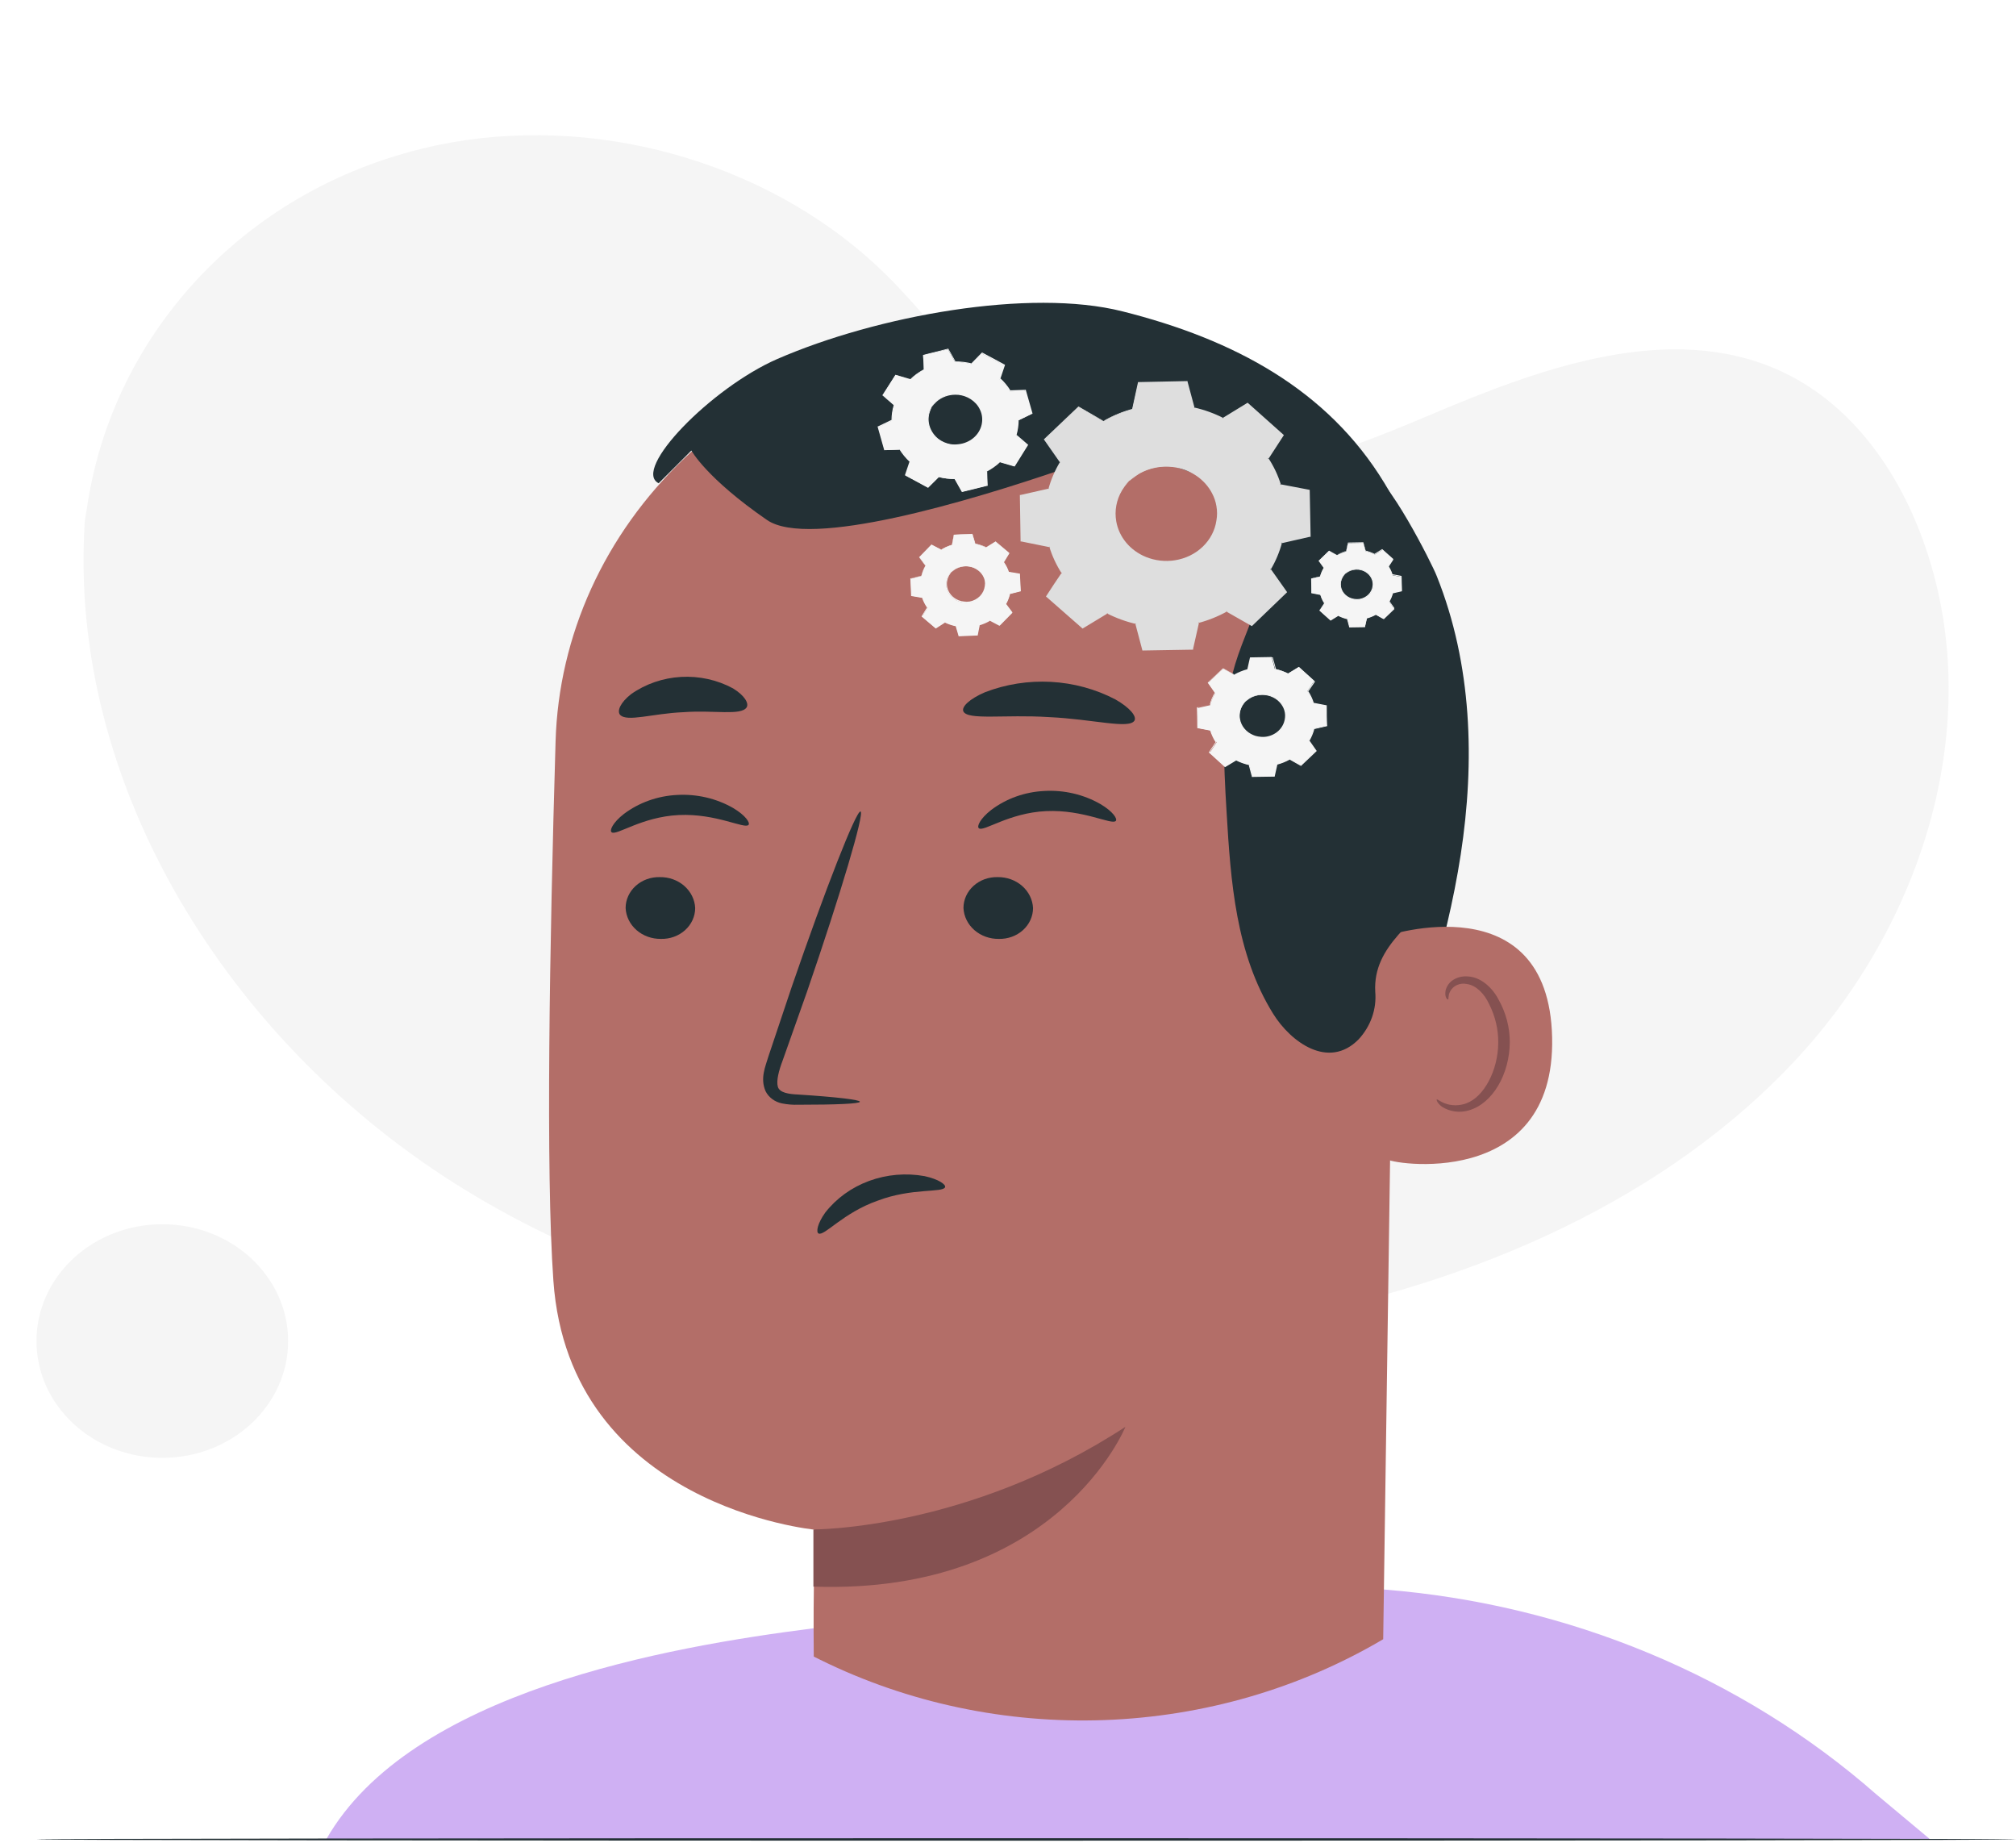 <svg fill-rule="evenodd" height="202.0" preserveAspectRatio="xMinYMin meet" version="1.0" viewBox="0 0 221 202" width="221.0" xmlns="http://www.w3.org/2000/svg" xmlns:xlink="http://www.w3.org/1999/xlink"><title>...</title><desc>...</desc><g clip="0 0 221 202" id="group" transform="scale(1,-1) translate(0,-202)"><g transform=""><g transform=" matrix(1,0,0,-1,0,202)"><g transform=""><g transform=""><path d="M 9.3 57.082 L 9.631 55.026 C 12.402 37.712 24.946 23.032 42.599 17.335 C 44.867 16.599 47.191 16.02 49.551 15.603 C 66.592 12.614 85.166 18.279 97.165 30.137 C 104.224 37.107 109.457 46.262 118.719 50.373 C 130.78 55.715 144.802 50.561 156.868 45.438 C 168.935 40.315 182.985 35.192 195.012 40.586 C 202.549 43.962 207.63 50.962 210.473 58.323 C 217.999 77.787 211.412 100.381 197.069 115.927 C 182.727 131.474 161.662 140.582 140.098 144.62 C 109.878 150.275 76.899 146.295 50.962 130.394 C 25.025 114.493 7.361 85.92 9.3 57.082 Z " style="stroke: none; stroke-opacity: 0.15; stroke-linecap: butt; stroke-width: 1; fill: rgb(96%,96%,96%); fill-rule: evenodd;"/></g></g><g transform=""><g transform=""><path d="M 17.792 159.781 C 25.409 159.781 31.584 154.049 31.584 146.979 C 31.584 139.908 25.409 134.177 17.792 134.177 C 10.175 134.177 4 139.908 4 146.979 C 4 154.049 10.175 159.781 17.792 159.781 Z " style="stroke: none; stroke-opacity: 0.15; stroke-linecap: butt; stroke-width: 1; fill: rgb(96%,96%,96%); fill-rule: evenodd;"/></g></g><g transform=""><path d="M 35.799 201.601 L 211.598 201.601 L 205.668 196.645 C 190.933 183.721 171.914 175.814 151.715 174.213 L 89.162 178.465 C 73.151 180.499 45.005 185.419 35.771 201.58 Z " style="stroke: none; stroke-opacity: 0.15; stroke-linecap: butt; stroke-width: 0; fill: rgb(81%,69%,95%); fill-rule: evenodd;"/><path d="M 35.799 201.601 L 211.598 201.601 L 205.668 196.645 C 190.933 183.721 171.914 175.814 151.715 174.213 L 89.162 178.465 C 73.151 180.499 45.005 185.419 35.771 201.58 " style="stroke: none; stroke-opacity: 0.15; stroke-linecap: butt; stroke-width: 1; fill: none; fill-opacity: 0.15; fill-rule: evenodd;"/></g><g transform=""><path d="M 151.726 123.554 C 155.166 113.751 158.56 103.876 160.128 93.666 C 161.696 83.457 161.376 72.825 157.509 63.158 C 156.947 61.693 151.928 51.864 150.254 52.015 C 149.057 52.125 152.131 61.296 151.524 62.256 C 145.741 71.469 144.161 82.544 145.078 93.171 C 145.994 103.797 148.371 113.36 151.726 123.554 Z " style="stroke: none; stroke-opacity: 0.15; stroke-linecap: butt; stroke-width: 0; fill: rgb(14%,19%,21%); fill-rule: evenodd;"/><path d="M 151.726 123.554 C 155.166 113.751 158.56 103.876 160.128 93.666 C 161.696 83.457 161.376 72.825 157.509 63.158 C 156.947 61.693 151.928 51.864 150.254 52.015 C 149.057 52.125 152.131 61.296 151.524 62.256 C 145.741 71.469 144.161 82.544 145.078 93.171 C 145.994 103.797 148.371 113.36 151.726 123.554 " style="stroke: none; stroke-opacity: 0.15; stroke-linecap: butt; stroke-width: 1; fill: none; fill-opacity: 0.15; fill-rule: evenodd;"/></g><g transform=""><path d="M 110.626 36.207 L 108.052 36.332 C 95.548 36.948 83.752 41.914 75.015 50.24 C 66.278 58.565 61.24 69.641 60.904 81.259 C 60.241 103.655 59.819 128.404 60.663 140.361 C 62.405 165.12 89.325 167.655 89.325 167.655 C 89.325 167.655 89.134 174.28 89.207 181.563 L 89.927 181.918 C 99.508 186.639 110.268 188.917 121.107 188.52 C 131.947 188.123 142.479 185.066 151.63 179.659 L 153.002 84.249 C 153.918 58.379 138.479 36.343 110.626 36.207 Z " style="stroke: none; stroke-opacity: 0.15; stroke-linecap: butt; stroke-width: 1; fill: rgb(70%,43%,41%); fill-rule: evenodd;"/></g><g transform=""><path d="M 89.168 167.628 C 89.168 167.628 106.029 167.717 123.373 156.381 C 123.373 156.381 115.931 174.817 89.168 173.894 L 89.168 167.628 Z " style="stroke: none; stroke-opacity: 0.15; stroke-linecap: butt; stroke-width: 1; fill: rgb(52%,32%,32%); fill-rule: evenodd;"/></g><g transform=""><path d="M 68.582 99.518 C 68.625 100.44 69.055 101.31 69.779 101.942 C 70.504 102.574 71.465 102.919 72.459 102.903 C 72.946 102.915 73.431 102.837 73.884 102.672 C 74.338 102.508 74.751 102.261 75.101 101.946 C 75.45 101.631 75.728 101.254 75.918 100.838 C 76.108 100.422 76.207 99.975 76.208 99.523 C 76.166 98.6 75.737 97.729 75.012 97.095 C 74.288 96.462 73.325 96.116 72.33 96.132 C 71.843 96.12 71.358 96.199 70.904 96.364 C 70.45 96.528 70.036 96.776 69.687 97.091 C 69.338 97.407 69.06 97.784 68.87 98.201 C 68.68 98.618 68.582 99.065 68.582 99.518 Z " style="stroke: none; stroke-opacity: 0.15; stroke-linecap: butt; stroke-width: 1; fill: rgb(14%,19%,21%); fill-rule: evenodd;"/></g><g transform=""><path d="M 67.041 91.212 C 67.542 91.65 70.312 89.522 74.415 89.329 C 78.518 89.136 81.631 90.894 82.053 90.409 C 82.261 90.19 81.733 89.365 80.367 88.557 C 78.527 87.504 76.381 87.005 74.224 87.127 C 72.089 87.233 70.045 87.963 68.385 89.214 C 67.176 90.158 66.8 91.014 67.041 91.212 Z " style="stroke: none; stroke-opacity: 0.15; stroke-linecap: butt; stroke-width: 1; fill: rgb(14%,19%,21%); fill-rule: evenodd;"/></g><g transform=""><path d="M 105.618 99.518 C 105.662 100.44 106.092 101.31 106.816 101.942 C 107.541 102.574 108.502 102.919 109.496 102.904 C 109.983 102.915 110.467 102.837 110.921 102.672 C 111.375 102.508 111.788 102.261 112.137 101.946 C 112.487 101.631 112.765 101.254 112.955 100.838 C 113.145 100.422 113.244 99.975 113.245 99.523 C 113.201 98.601 112.772 97.73 112.047 97.097 C 111.323 96.464 110.362 96.118 109.367 96.132 C 108.88 96.12 108.394 96.198 107.94 96.362 C 107.486 96.527 107.072 96.774 106.722 97.09 C 106.373 97.406 106.095 97.783 105.905 98.2 C 105.716 98.617 105.618 99.065 105.618 99.518 L 105.618 99.518 Z " style="stroke: none; stroke-opacity: 0.15; stroke-linecap: butt; stroke-width: 1; fill: rgb(14%,19%,21%); fill-rule: evenodd;"/></g><g transform=""><path d="M 107.304 90.776 C 107.805 91.214 110.581 89.085 114.684 88.898 C 118.786 88.71 121.9 90.463 122.316 89.972 C 122.524 89.753 122.001 88.929 120.63 88.126 C 118.789 87.07 116.641 86.569 114.481 86.691 C 112.347 86.793 110.304 87.524 108.648 88.778 C 107.439 89.727 107.063 90.577 107.304 90.776 Z " style="stroke: none; stroke-opacity: 0.15; stroke-linecap: butt; stroke-width: 1; fill: rgb(14%,19%,21%); fill-rule: evenodd;"/></g><g transform=""><path d="M 94.266 120.751 C 94.266 120.537 91.697 120.23 87.522 119.963 C 86.471 119.917 85.465 119.77 85.273 119.118 C 85.082 118.466 85.369 117.36 85.807 116.202 C 86.662 113.802 87.553 111.284 88.483 108.648 C 92.181 97.896 94.8 89.075 94.333 88.939 C 93.867 88.803 90.489 97.411 86.791 108.163 C 85.903 110.813 85.054 113.338 84.245 115.759 C 83.913 116.88 83.306 118.169 83.925 119.598 C 84.094 119.934 84.344 120.229 84.656 120.461 C 84.968 120.692 85.333 120.854 85.723 120.934 C 86.312 121.051 86.914 121.1 87.516 121.08 C 91.703 121.08 94.26 120.97 94.266 120.751 Z " style="stroke: none; stroke-opacity: 0.15; stroke-linecap: butt; stroke-width: 1; fill: rgb(14%,19%,21%); fill-rule: evenodd;"/></g><g transform=""><path d="M 105.602 77.958 C 106.062 78.97 110.131 78.286 114.976 78.594 C 119.821 78.818 123.777 79.94 124.362 78.98 C 124.626 78.521 123.895 77.582 122.265 76.653 C 120.103 75.525 117.693 74.869 115.216 74.733 C 112.74 74.598 110.263 74.987 107.973 75.871 C 106.242 76.617 105.399 77.472 105.602 77.958 Z " style="stroke: none; stroke-opacity: 0.15; stroke-linecap: butt; stroke-width: 1; fill: rgb(14%,19%,21%); fill-rule: evenodd;"/></g><g transform=""><path d="M 67.963 78.333 C 68.716 79.173 71.515 78.197 74.915 78.056 C 78.287 77.806 81.21 78.463 81.845 77.535 C 82.12 77.091 81.637 76.236 80.356 75.448 C 78.633 74.515 76.65 74.077 74.659 74.19 C 72.668 74.304 70.758 74.963 69.171 76.085 C 67.997 77.013 67.632 77.916 67.963 78.333 Z " style="stroke: none; stroke-opacity: 0.15; stroke-linecap: butt; stroke-width: 1; fill: rgb(14%,19%,21%); fill-rule: evenodd;"/></g><g transform=""><path d="M 151.709 102.675 C 152.153 102.466 169.761 96.733 170.149 113.698 C 170.537 130.663 152.103 127.528 152.058 127.037 C 152.013 126.547 151.709 102.675 151.709 102.675 Z " style="stroke: none; stroke-opacity: 0.15; stroke-linecap: butt; stroke-width: 1; fill: rgb(70%,43%,41%); fill-rule: evenodd;"/></g><g transform=""><path d="M 157.498 120.5 C 157.577 120.448 157.818 120.704 158.364 120.923 C 159.128 121.21 159.982 121.21 160.747 120.923 C 162.663 120.224 164.22 117.349 164.242 114.287 C 164.256 112.831 163.918 111.391 163.253 110.072 C 162.691 108.846 161.781 107.985 160.808 107.85 C 160.44 107.767 160.052 107.807 159.712 107.962 C 159.372 108.117 159.102 108.378 158.948 108.7 C 158.712 109.18 158.836 109.514 158.74 109.545 C 158.645 109.576 158.341 109.269 158.47 108.564 C 158.566 108.143 158.811 107.765 159.167 107.49 C 159.664 107.127 160.293 106.959 160.921 107.02 C 162.331 107.083 163.624 108.262 164.293 109.587 C 165.103 111.037 165.52 112.648 165.507 114.282 C 165.468 117.704 163.652 120.944 161.011 121.7 C 160.524 121.845 160.007 121.885 159.501 121.817 C 158.995 121.75 158.511 121.576 158.088 121.309 C 157.537 120.907 157.459 120.537 157.498 120.5 Z " style="stroke: none; stroke-opacity: 0.15; stroke-linecap: butt; stroke-width: 1; fill: rgb(52%,32%,32%); fill-rule: evenodd;"/></g><g transform=""><path d="M 72.206 52.964 C 69.228 51.482 77.99 42.488 85.217 39.343 C 96.148 34.59 112.891 31.554 123.052 34.126 C 135.293 37.198 145.533 42.713 151.765 52.948 C 157.998 63.183 160.482 75.166 160.286 86.936 C 160.224 90.525 159.87 94.27 157.846 97.333 C 155.34 101.115 150.473 103.53 150.759 108.705 C 150.841 109.644 150.72 110.589 150.406 111.484 C 150.091 112.379 149.589 113.208 148.927 113.922 C 145.628 117.261 141.492 114.204 139.57 111.115 C 135.467 104.516 134.911 96.587 134.461 88.975 C 134.135 83.566 133.826 78.02 135.4 72.803 C 136.259 69.965 137.648 67.279 138.344 64.399 C 139.041 61.519 138.906 58.264 136.939 55.943 C 136.486 55.441 135.984 54.98 135.439 54.565 C 132.86 52.532 129.745 51.17 126.414 50.62 C 123.082 50.07 119.653 50.352 116.476 51.435 C 106.231 54.936 88.713 60.184 84.082 56.991 C 77.416 52.4 75.792 49.38 75.792 49.38 L 72.206 52.964 Z " style="stroke: none; stroke-opacity: 0.15; stroke-linecap: butt; stroke-width: 1; fill: rgb(14%,19%,21%); fill-rule: evenodd;"/></g><g transform=""><path d="M 103.604 130.115 C 103.705 129.833 102.918 129.244 101.356 128.905 C 99.32 128.538 97.214 128.719 95.285 129.426 C 93.357 130.133 91.686 131.337 90.469 132.895 C 89.593 134.116 89.447 135.045 89.733 135.191 C 90.362 135.509 92.431 132.922 96.207 131.597 C 99.962 130.167 103.362 130.751 103.604 130.115 Z " style="stroke: none; stroke-opacity: 0.15; stroke-linecap: butt; stroke-width: 1; fill: rgb(14%,19%,21%); fill-rule: evenodd;"/></g><g transform=""><path d="M 120.967 46.145 C 121.957 45.588 123.023 45.157 124.137 44.862 L 124.794 41.951 L 130.1 41.862 L 130.859 44.752 C 131.984 45.01 133.067 45.406 134.079 45.931 L 136.76 44.299 L 140.581 47.721 L 138.895 50.261 C 139.495 51.182 139.958 52.173 140.272 53.209 L 143.414 53.814 L 143.504 58.739 L 140.39 59.448 C 140.113 60.492 139.687 61.497 139.126 62.437 L 140.885 64.926 L 137.226 68.468 L 134.484 66.929 C 133.49 67.482 132.422 67.912 131.308 68.207 L 130.656 71.123 L 125.351 71.207 L 124.587 68.317 C 123.464 68.058 122.383 67.663 121.372 67.143 L 118.68 68.771 L 114.858 65.348 L 116.544 62.808 C 115.944 61.887 115.481 60.896 115.167 59.86 L 112.025 59.255 L 111.93 54.331 L 115.049 53.621 C 115.324 52.577 115.75 51.571 116.314 50.632 L 114.555 48.143 L 118.241 44.601 L 120.984 46.166 L 120.967 46.145 Z M 123.777 52.703 C 122.995 53.455 122.47 54.405 122.269 55.434 C 122.069 56.462 122.201 57.523 122.65 58.481 C 123.099 59.44 123.844 60.254 124.791 60.819 C 125.738 61.385 126.845 61.677 127.971 61.659 C 129.097 61.64 130.192 61.313 131.117 60.717 C 132.042 60.121 132.756 59.284 133.169 58.311 C 133.581 57.338 133.674 56.274 133.435 55.252 C 133.196 54.231 132.636 53.298 131.825 52.572 C 130.739 51.605 129.285 51.077 127.781 51.101 C 126.276 51.125 124.843 51.701 123.794 52.703 L 123.777 52.703 Z " style="stroke: none; stroke-opacity: 0.15; stroke-linecap: butt; stroke-width: 1; fill: rgb(87%,87%,87%); fill-rule: evenodd;"/></g><g transform=""><path d="M 123.794 52.703 C 124.095 52.365 124.454 52.074 124.856 51.843 C 125.953 51.179 127.265 50.891 128.565 51.029 C 129.467 51.115 130.334 51.399 131.095 51.858 C 131.967 52.389 132.671 53.125 133.135 53.992 C 133.386 54.461 133.561 54.962 133.652 55.479 C 133.756 56.014 133.767 56.562 133.685 57.101 C 133.522 58.247 132.967 59.314 132.102 60.146 C 131.237 60.978 130.108 61.531 128.88 61.723 C 127.738 61.901 126.565 61.761 125.508 61.322 C 124.616 60.953 123.839 60.381 123.249 59.659 C 122.66 58.936 122.277 58.087 122.136 57.19 C 121.946 55.988 122.211 54.763 122.883 53.721 C 123.117 53.329 123.419 52.977 123.777 52.677 C 123.811 52.703 123.434 53.027 122.996 53.752 C 122.386 54.782 122.164 55.972 122.366 57.133 C 122.513 57.984 122.886 58.788 123.454 59.471 C 124.022 60.153 124.764 60.693 125.615 61.04 C 126.617 61.449 127.727 61.576 128.807 61.405 C 129.967 61.223 131.034 60.701 131.851 59.915 C 132.668 59.129 133.193 58.121 133.348 57.039 C 133.441 56.521 133.441 55.992 133.348 55.474 C 133.268 54.984 133.107 54.509 132.87 54.065 C 132.466 53.288 131.859 52.618 131.104 52.115 C 130.349 51.612 129.471 51.292 128.549 51.185 C 127.291 51.039 126.017 51.286 124.929 51.89 C 124.154 52.375 123.822 52.735 123.794 52.703 Z " style="stroke: none; stroke-opacity: 0.15; stroke-linecap: butt; stroke-width: 1; fill: rgb(87%,87%,87%); fill-rule: evenodd;"/></g><g transform=""><path d="M 120.967 46.145 L 120.787 46.056 L 120.265 45.774 L 118.196 44.642 L 118.264 44.642 L 114.599 48.205 L 114.599 48.111 L 116.364 50.594 L 116.398 50.641 L 116.398 50.688 C 115.841 51.622 115.422 52.62 115.15 53.657 L 115.15 53.714 L 115.083 53.714 L 111.935 54.434 L 112.025 54.33 C 112.059 55.895 112.093 57.522 112.132 59.249 L 112.031 59.14 L 115.173 59.739 L 115.251 59.739 L 115.251 59.812 C 115.567 60.834 116.027 61.813 116.617 62.724 L 116.662 62.791 L 116.617 62.859 L 114.959 65.405 L 114.959 65.238 L 118.781 68.655 L 118.595 68.655 L 121.276 67.017 L 121.349 66.97 L 121.433 67.012 C 122.435 67.527 123.504 67.918 124.615 68.175 L 124.71 68.175 L 124.71 68.259 C 124.946 69.166 125.21 70.152 125.474 71.149 L 125.317 71.039 L 130.622 70.95 L 130.465 71.07 C 130.673 70.147 130.892 69.156 131.117 68.154 L 131.117 68.066 L 131.213 68.04 C 132.311 67.747 133.363 67.323 134.343 66.777 L 134.343 66.777 L 134.427 66.73 L 134.512 66.777 L 137.254 68.316 L 137.052 68.342 L 140.739 64.8 L 140.739 64.988 L 138.985 62.499 L 138.935 62.421 L 138.98 62.343 C 139.536 61.414 139.958 60.421 140.233 59.39 L 140.233 59.306 L 140.328 59.306 L 143.442 58.597 L 143.324 58.743 C 143.29 57.063 143.26 55.422 143.234 53.818 L 143.352 53.954 L 140.216 53.344 L 140.126 53.344 L 140.126 53.265 C 139.817 52.242 139.359 51.263 138.766 50.354 L 138.727 50.281 L 138.766 50.214 L 140.452 47.673 L 140.452 47.83 L 136.664 44.381 L 136.821 44.381 L 134.135 46.004 L 134.073 46.04 L 134.011 46.009 C 133.009 45.49 131.938 45.095 130.825 44.835 L 130.763 44.835 L 130.763 44.778 C 130.488 43.734 130.24 42.78 130.01 41.882 L 130.105 41.95 L 124.8 42.018 L 124.867 41.961 C 124.603 43.124 124.378 44.079 124.199 44.872 L 124.199 44.903 L 124.171 44.903 C 123.333 45.12 122.521 45.41 121.743 45.769 L 121.181 46.051 L 120.989 46.139 L 121.164 46.025 C 121.287 45.957 121.473 45.852 121.726 45.727 C 122.496 45.343 123.308 45.035 124.148 44.809 L 124.109 44.846 C 124.283 44.053 124.491 43.098 124.744 41.929 L 124.744 41.877 L 124.8 41.877 L 130.105 41.768 L 130.184 41.768 L 130.184 41.835 C 130.426 42.727 130.679 43.677 130.96 44.725 L 130.881 44.653 C 132.015 44.907 133.108 45.302 134.129 45.826 L 134.011 45.826 L 136.687 44.188 L 136.771 44.141 L 136.844 44.204 L 140.666 47.616 L 140.744 47.689 L 140.688 47.772 L 139.03 50.323 L 139.03 50.188 C 139.641 51.115 140.112 52.115 140.43 53.161 L 140.317 53.067 L 143.459 53.667 L 143.577 53.693 L 143.577 53.803 C 143.603 55.406 143.635 57.048 143.672 58.727 L 143.672 58.842 L 143.549 58.842 L 140.435 59.552 L 140.548 59.447 C 140.269 60.504 139.84 61.522 139.272 62.473 L 139.272 62.317 C 139.849 63.141 140.435 63.97 141.031 64.805 L 141.098 64.904 L 141.009 64.993 L 137.327 68.535 L 137.237 68.624 L 137.125 68.561 L 134.382 66.996 L 134.551 66.996 C 133.546 67.557 132.465 67.992 131.336 68.29 L 131.454 68.175 C 131.229 69.177 131.005 70.168 130.797 71.086 L 130.797 71.206 L 130.667 71.206 L 125.362 71.295 L 125.233 71.295 L 125.205 71.18 C 124.94 70.184 124.682 69.192 124.44 68.29 L 124.558 68.394 C 123.421 68.131 122.325 67.731 121.299 67.205 L 121.462 67.205 L 118.775 68.832 L 118.674 68.895 L 118.59 68.817 L 114.746 65.447 L 114.661 65.374 L 114.723 65.28 C 115.285 64.393 115.875 63.527 116.409 62.739 L 116.409 62.875 C 115.805 61.944 115.338 60.942 115.021 59.896 L 115.122 59.985 L 111.98 59.348 L 111.879 59.348 L 111.879 59.254 C 111.849 57.515 111.823 55.874 111.801 54.33 L 111.801 54.246 L 111.89 54.246 L 115.004 53.542 L 114.925 53.615 C 115.209 52.565 115.642 51.554 116.212 50.61 L 116.212 50.704 L 114.464 48.205 L 114.431 48.153 L 114.476 48.111 L 118.179 44.59 L 118.213 44.559 L 118.247 44.559 L 120.265 45.727 L 120.787 46.03 L 120.967 46.145 Z " style="stroke: none; stroke-opacity: 0.15; stroke-linecap: butt; stroke-width: 1; fill: rgb(87%,87%,87%); fill-rule: evenodd;"/></g><g transform=""><path d="M 99.807 41.549 C 100.239 41.141 100.728 40.79 101.263 40.506 L 101.195 38.941 L 103.91 38.278 L 104.691 39.671 C 105.304 39.671 105.915 39.746 106.506 39.895 L 107.63 38.743 L 110.081 40.047 L 109.575 41.544 C 110.012 41.946 110.39 42.401 110.699 42.895 L 112.385 42.838 L 113.104 45.352 L 111.604 46.083 C 111.604 46.65 111.523 47.215 111.362 47.763 L 112.599 48.832 L 111.193 51.086 L 109.575 50.616 C 109.144 51.023 108.656 51.374 108.125 51.659 L 108.187 53.224 L 105.472 53.892 L 104.691 52.499 C 104.078 52.5 103.467 52.424 102.876 52.275 L 101.724 53.428 L 99.301 52.118 L 99.807 50.621 C 99.371 50.218 98.993 49.764 98.683 49.27 L 96.997 49.328 L 96.278 46.829 L 97.778 46.098 C 97.777 45.531 97.86 44.965 98.025 44.419 L 96.761 43.328 L 98.166 41.08 L 99.785 41.549 L 99.807 41.549 Z M 102.151 44.585 C 101.852 45.063 101.713 45.611 101.751 46.162 C 101.789 46.713 102.001 47.241 102.362 47.679 C 102.723 48.118 103.216 48.447 103.778 48.626 C 104.341 48.805 104.947 48.825 105.522 48.683 C 106.097 48.542 106.613 48.246 107.007 47.832 C 107.4 47.418 107.652 46.905 107.732 46.358 C 107.811 45.812 107.714 45.255 107.453 44.76 C 107.192 44.264 106.778 43.851 106.265 43.573 C 105.923 43.389 105.545 43.269 105.154 43.219 C 104.762 43.17 104.364 43.194 103.982 43.288 C 103.599 43.382 103.241 43.545 102.927 43.767 C 102.613 43.99 102.349 44.268 102.151 44.585 Z " style="stroke: none; stroke-opacity: 0.15; stroke-linecap: butt; stroke-width: 1; fill: rgb(96%,96%,96%); fill-rule: evenodd;"/></g><g transform=""><path d="M 102.151 44.585 C 102.259 44.376 102.403 44.184 102.578 44.017 C 103.049 43.546 103.684 43.243 104.371 43.161 C 104.845 43.1 105.329 43.145 105.781 43.291 C 106.301 43.462 106.763 43.757 107.119 44.147 C 107.513 44.581 107.758 45.116 107.821 45.681 C 107.894 46.287 107.756 46.9 107.428 47.428 C 107.095 47.954 106.591 48.368 105.989 48.613 C 105.704 48.73 105.401 48.804 105.09 48.832 C 104.796 48.866 104.498 48.855 104.208 48.8 C 103.664 48.71 103.158 48.484 102.741 48.148 C 102.383 47.854 102.103 47.489 101.92 47.079 C 101.659 46.483 101.627 45.821 101.83 45.206 C 101.899 44.984 102.008 44.774 102.151 44.585 C 102.055 44.795 101.97 45.009 101.898 45.227 C 101.725 45.826 101.773 46.461 102.033 47.032 C 102.211 47.432 102.486 47.789 102.836 48.075 C 103.237 48.389 103.72 48.599 104.236 48.686 C 104.513 48.725 104.796 48.725 105.073 48.686 C 105.367 48.657 105.653 48.585 105.922 48.472 C 106.491 48.242 106.966 47.849 107.276 47.35 C 107.588 46.852 107.721 46.275 107.658 45.702 C 107.63 45.429 107.554 45.163 107.434 44.914 C 107.325 44.672 107.178 44.447 106.995 44.246 C 106.659 43.873 106.223 43.589 105.731 43.422 C 105.301 43.277 104.841 43.229 104.388 43.281 C 103.723 43.35 103.103 43.626 102.628 44.064 C 102.459 44.229 102.3 44.404 102.151 44.585 L 102.151 44.585 Z " style="stroke: none; stroke-opacity: 0.15; stroke-linecap: butt; stroke-width: 1; fill: rgb(96%,96%,96%); fill-rule: evenodd;"/></g><g transform=""><path d="M 99.807 41.549 L 99.706 41.549 L 99.397 41.471 L 98.183 41.132 L 98.211 41.132 C 97.857 41.711 97.385 42.473 96.817 43.391 L 96.817 43.344 L 98.065 44.387 L 98.065 44.413 C 97.909 44.958 97.829 45.519 97.829 46.083 L 97.829 46.114 L 96.328 46.844 L 96.362 46.782 C 96.587 47.575 96.828 48.413 97.087 49.296 L 97.019 49.249 L 98.706 49.187 L 98.751 49.187 L 98.751 49.223 C 99.059 49.712 99.437 50.159 99.874 50.554 L 99.908 50.585 L 99.908 50.627 C 99.757 51.091 99.582 51.602 99.408 52.124 L 99.369 52.04 L 101.797 53.345 L 101.701 53.345 C 102.055 52.985 102.454 52.593 102.853 52.192 L 102.887 52.16 L 102.932 52.16 C 103.517 52.305 104.119 52.379 104.725 52.38 L 104.775 52.38 L 104.775 52.421 C 105.023 52.859 105.287 53.334 105.562 53.814 L 105.467 53.778 L 108.176 53.11 L 108.108 53.188 C 108.108 52.666 108.069 52.145 108.046 51.623 L 108.046 51.571 L 108.091 51.571 C 108.617 51.283 109.098 50.933 109.524 50.528 L 109.524 50.528 L 109.564 50.491 L 109.614 50.491 L 111.227 50.961 L 111.132 50.997 C 111.604 50.235 112.076 49.489 112.537 48.749 L 112.537 48.848 C 112.121 48.483 111.705 48.128 111.295 47.773 L 111.261 47.742 L 111.261 47.695 C 111.422 47.154 111.503 46.596 111.503 46.036 L 111.503 45.989 L 111.548 45.989 L 113.048 45.258 L 113.009 45.347 C 112.762 44.486 112.526 43.647 112.289 42.833 L 112.374 42.885 L 110.688 42.942 L 110.643 42.942 L 110.643 42.906 C 110.343 42.418 109.974 41.968 109.547 41.57 L 109.513 41.539 L 109.513 41.497 L 110.019 40 L 110.053 40.078 L 107.63 38.764 L 107.715 38.764 L 106.557 39.911 L 106.557 39.937 L 106.523 39.937 C 105.938 39.785 105.333 39.708 104.725 39.708 L 104.691 39.708 L 104.691 39.676 L 103.91 38.284 L 103.966 38.284 L 101.207 39.004 L 101.235 38.967 C 101.235 39.598 101.274 40.109 101.285 40.532 C 100.887 40.743 100.511 40.987 100.161 41.262 L 99.908 41.471 L 99.824 41.539 C 99.846 41.511 99.87 41.485 99.897 41.461 C 99.953 41.414 100.032 41.336 100.144 41.242 C 100.489 40.955 100.866 40.703 101.268 40.49 L 101.268 40.49 C 101.268 40.063 101.223 39.546 101.195 38.925 L 101.195 38.894 L 101.229 38.894 L 103.932 38.216 L 103.972 38.216 L 103.972 38.247 L 104.758 39.64 L 104.708 39.614 C 105.326 39.61 105.943 39.684 106.54 39.833 L 106.478 39.833 L 107.602 38.68 L 107.642 38.644 L 107.687 38.644 L 110.114 39.948 L 110.165 39.974 L 110.165 40.021 C 110 40.511 109.832 41.012 109.659 41.523 L 109.659 41.456 C 110.096 41.862 110.474 42.32 110.783 42.817 L 110.71 42.781 L 112.396 42.723 L 112.464 42.723 L 112.464 42.781 C 112.696 43.598 112.936 44.436 113.183 45.295 L 113.183 45.358 L 113.127 45.358 L 111.626 46.088 L 111.671 46.02 C 111.67 46.595 111.587 47.167 111.424 47.721 L 111.424 47.643 L 112.666 48.712 L 112.717 48.759 L 112.677 48.811 L 111.272 51.065 L 111.239 51.117 L 111.171 51.117 L 109.558 50.648 L 109.642 50.648 C 109.205 51.056 108.709 51.407 108.17 51.691 L 108.215 51.618 C 108.215 52.139 108.254 52.698 108.277 53.183 L 108.277 53.245 L 108.209 53.245 L 105.5 53.913 L 105.439 53.913 L 105.405 53.856 L 104.618 52.463 L 104.697 52.505 C 104.076 52.503 103.458 52.426 102.859 52.275 L 102.943 52.275 L 101.785 53.423 L 101.746 53.47 L 101.69 53.438 L 99.268 52.129 L 99.211 52.098 L 99.211 52.046 C 99.386 51.524 99.56 51.002 99.717 50.548 L 99.717 50.616 C 99.281 50.207 98.903 49.748 98.593 49.249 L 98.661 49.286 L 96.975 49.338 L 96.918 49.338 L 96.918 49.291 C 96.671 48.411 96.435 47.573 96.21 46.777 L 96.21 46.73 L 96.255 46.73 L 97.761 46.005 L 97.728 46.051 C 97.731 45.478 97.816 44.908 97.981 44.356 L 97.981 44.403 L 96.744 43.328 L 96.744 43.297 L 98.166 41.09 L 99.358 41.456 L 99.667 41.549 L 99.807 41.549 Z " style="stroke: none; stroke-opacity: 0.15; stroke-linecap: butt; stroke-width: 1; fill: rgb(96%,96%,96%); fill-rule: evenodd;"/></g><g transform=""><path d="M 103.174 60.241 C 103.541 60.017 103.94 59.841 104.359 59.719 L 104.573 58.608 L 106.579 58.524 L 106.9 59.609 C 107.327 59.698 107.741 59.837 108.131 60.022 L 109.125 59.38 L 110.609 60.637 L 110.013 61.618 C 110.252 61.96 110.441 62.33 110.575 62.719 L 111.767 62.917 L 111.862 64.779 L 110.688 65.077 C 110.598 65.475 110.449 65.86 110.244 66.219 L 110.935 67.148 L 109.586 68.525 L 108.53 67.967 C 108.161 68.189 107.762 68.364 107.344 68.489 L 107.13 69.594 L 105.124 69.683 L 104.798 68.593 C 104.369 68.509 103.955 68.37 103.567 68.181 L 102.572 68.828 L 101.088 67.57 L 101.69 66.59 C 101.45 66.248 101.261 65.878 101.128 65.489 L 99.931 65.291 L 99.841 63.428 L 101.01 63.126 C 101.103 62.728 101.252 62.344 101.454 61.983 L 100.763 61.06 L 102.117 59.682 L 103.174 60.241 L 103.174 60.241 Z M 104.298 62.693 C 104.009 62.985 103.82 63.35 103.755 63.742 C 103.69 64.133 103.752 64.534 103.932 64.893 C 104.113 65.253 104.404 65.554 104.769 65.76 C 105.134 65.965 105.557 66.065 105.984 66.048 C 106.41 66.03 106.822 65.896 107.166 65.661 C 107.51 65.426 107.771 65.102 107.917 64.73 C 108.063 64.357 108.086 63.953 107.984 63.568 C 107.882 63.183 107.659 62.835 107.344 62.567 C 106.922 62.216 106.368 62.032 105.802 62.055 C 105.235 62.078 104.701 62.307 104.314 62.693 L 104.298 62.693 Z " style="stroke: none; stroke-opacity: 0.15; stroke-linecap: butt; stroke-width: 1; fill: rgb(96%,96%,96%); fill-rule: evenodd;"/></g><g transform=""><path d="M 104.314 62.694 C 104.426 62.563 104.558 62.451 104.708 62.36 C 105.115 62.097 105.608 61.975 106.102 62.015 C 106.444 62.036 106.776 62.135 107.068 62.302 C 107.404 62.495 107.68 62.767 107.866 63.09 C 107.967 63.265 108.039 63.453 108.08 63.648 C 108.126 63.85 108.135 64.058 108.108 64.264 C 108.059 64.699 107.863 65.108 107.546 65.432 C 107.226 65.753 106.805 65.972 106.343 66.058 C 106.124 66.092 105.9 66.092 105.68 66.058 C 105.467 66.039 105.259 65.99 105.062 65.912 C 104.721 65.781 104.422 65.573 104.192 65.305 C 103.962 65.038 103.809 64.721 103.747 64.384 C 103.661 63.929 103.746 63.462 103.988 63.059 C 104.074 62.913 104.184 62.781 104.314 62.667 C 104.314 62.667 104.191 62.803 104.033 63.085 C 103.851 63.414 103.773 63.785 103.808 64.154 C 103.842 64.524 103.989 64.876 104.23 65.171 C 104.458 65.448 104.76 65.664 105.107 65.797 C 105.287 65.866 105.476 65.91 105.669 65.928 C 105.877 65.959 106.09 65.959 106.298 65.928 C 106.731 65.844 107.124 65.636 107.422 65.333 C 107.72 65.025 107.907 64.639 107.956 64.227 C 107.99 64.035 107.99 63.84 107.956 63.648 C 107.921 63.466 107.855 63.29 107.76 63.127 C 107.587 62.816 107.327 62.554 107.007 62.37 C 106.731 62.206 106.417 62.105 106.09 62.078 C 105.613 62.036 105.135 62.143 104.73 62.38 C 104.449 62.568 104.326 62.704 104.314 62.694 Z " style="stroke: none; stroke-opacity: 0.15; stroke-linecap: butt; stroke-width: 1; fill: rgb(96%,96%,96%); fill-rule: evenodd;"/></g><g transform=""><path d="M 103.174 60.24 L 103.101 60.209 L 102.904 60.105 L 102.106 59.698 L 100.763 61.086 L 100.763 61.049 L 101.465 61.972 C 101.266 62.332 101.119 62.715 101.027 63.11 L 101.027 63.11 L 99.858 63.412 L 99.891 63.37 C 99.919 63.96 99.953 64.581 99.987 65.233 L 99.948 65.191 L 101.139 65.389 L 101.173 65.389 L 101.173 65.415 C 101.308 65.8 101.497 66.167 101.735 66.506 L 101.735 66.506 L 101.735 66.532 L 101.133 67.507 L 101.133 67.445 L 102.623 68.702 L 102.55 68.702 L 103.545 68.06 L 103.573 68.06 L 103.606 68.06 C 103.992 68.245 104.402 68.382 104.826 68.467 L 104.86 68.467 L 104.86 68.504 L 105.18 69.589 L 105.118 69.547 L 107.125 69.459 L 107.068 69.505 L 107.282 68.4 L 107.282 68.363 L 107.316 68.363 C 107.73 68.238 108.125 68.063 108.49 67.841 L 108.49 67.841 L 108.524 67.841 L 109.581 68.4 L 109.502 68.4 L 110.856 67.022 L 110.856 67.174 L 110.159 66.245 L 110.159 66.219 L 110.159 66.188 C 110.359 65.832 110.507 65.453 110.598 65.061 L 110.598 65.029 L 110.632 65.029 L 111.806 64.732 L 111.761 64.784 C 111.733 64.148 111.699 63.527 111.671 62.922 L 111.716 62.974 L 110.525 62.771 L 110.491 62.771 L 110.491 62.745 C 110.357 62.359 110.168 61.993 109.929 61.654 L 109.929 61.654 L 109.929 61.628 L 110.536 60.647 L 110.536 60.71 L 109.125 59.416 L 109.182 59.416 L 108.187 60.058 C 107.801 59.873 107.391 59.734 106.967 59.646 L 106.877 59.646 C 106.765 59.249 106.658 58.895 106.557 58.561 L 106.596 58.561 L 104.59 58.639 L 104.365 59.75 C 104.05 59.84 103.745 59.959 103.455 60.105 L 103.241 60.214 L 103.174 60.251 C 103.174 60.251 103.174 60.251 103.235 60.204 C 103.297 60.157 103.348 60.136 103.443 60.089 C 103.731 59.934 104.036 59.809 104.354 59.719 L 104.354 59.719 C 104.41 59.416 104.477 59.051 104.562 58.608 L 106.568 58.514 L 106.602 58.514 L 106.928 59.599 L 106.9 59.573 C 107.331 59.661 107.748 59.8 108.142 59.985 L 108.097 59.985 L 109.125 59.348 L 109.153 59.348 L 110.643 60.6 L 110.643 60.627 L 110.643 60.658 C 110.452 60.976 110.255 61.305 110.047 61.639 L 110.047 61.592 C 110.289 61.936 110.478 62.31 110.609 62.703 L 110.564 62.666 L 111.761 62.864 L 111.806 62.864 L 111.806 62.906 C 111.84 63.511 111.868 64.132 111.902 64.769 L 111.902 64.816 L 111.857 64.816 L 110.688 65.113 L 110.733 65.071 C 110.64 65.474 110.488 65.864 110.283 66.229 L 110.283 66.172 L 110.974 67.095 L 110.974 67.132 L 110.974 67.168 L 109.62 68.546 L 109.586 68.577 L 109.541 68.577 L 108.485 68.019 L 108.563 68.019 C 108.189 68.242 107.785 68.417 107.361 68.54 L 107.406 68.499 C 107.327 68.879 107.254 69.255 107.186 69.605 L 107.186 69.652 L 107.136 69.652 L 105.129 69.735 L 105.079 69.735 L 105.079 69.693 C 104.966 69.318 104.86 68.942 104.758 68.603 L 104.803 68.645 C 104.369 68.555 103.95 68.413 103.556 68.222 L 103.618 68.222 L 102.623 68.864 L 102.584 68.89 L 102.55 68.859 L 101.066 67.601 L 101.032 67.575 L 101.032 67.539 L 101.634 66.558 L 101.634 66.61 C 101.394 66.264 101.205 65.891 101.072 65.499 L 101.111 65.53 L 99.919 65.327 L 99.88 65.327 L 99.88 65.29 C 99.85 64.64 99.822 64.019 99.796 63.428 L 99.796 63.397 L 99.83 63.397 L 100.999 63.099 L 100.999 63.131 C 101.094 62.729 101.247 62.341 101.454 61.978 L 101.454 62.014 L 100.763 61.086 L 102.123 59.719 L 102.898 60.141 L 103.101 60.251 C 103.146 60.225 103.174 60.235 103.174 60.24 Z " style="stroke: none; stroke-opacity: 0.15; stroke-linecap: butt; stroke-width: 1; fill: rgb(96%,96%,96%); fill-rule: evenodd;"/></g><g transform=""><path d="M 135.315 73.924 C 135.76 73.676 136.238 73.483 136.737 73.35 L 137.029 72.052 L 139.401 72.01 L 139.744 73.303 C 140.246 73.417 140.73 73.593 141.183 73.825 L 142.38 73.095 L 144.066 74.623 L 143.324 75.761 C 143.602 76.174 143.819 76.619 143.97 77.086 L 145.375 77.357 L 145.415 79.558 L 144.026 79.871 C 143.903 80.338 143.714 80.787 143.464 81.207 L 144.251 82.323 L 142.599 83.888 L 141.374 83.2 C 140.931 83.449 140.455 83.642 139.957 83.774 L 139.665 85.078 L 137.293 85.114 L 136.951 83.821 C 136.449 83.705 135.965 83.529 135.512 83.299 L 134.315 84.024 L 132.629 82.496 L 133.371 81.358 C 133.095 80.954 132.879 80.517 132.73 80.059 L 131.325 79.788 L 131.269 77.607 L 132.662 77.289 C 132.785 76.823 132.974 76.374 133.224 75.954 L 132.438 74.837 L 134.084 73.272 L 135.309 73.961 L 135.315 73.924 Z M 136.58 76.856 C 136.23 77.192 135.996 77.617 135.906 78.077 C 135.817 78.537 135.876 79.011 136.077 79.44 C 136.278 79.868 136.611 80.232 137.034 80.484 C 137.458 80.737 137.952 80.868 138.455 80.86 C 138.959 80.852 139.448 80.706 139.862 80.439 C 140.276 80.173 140.595 79.799 140.78 79.365 C 140.965 78.93 141.007 78.454 140.9 77.998 C 140.794 77.541 140.544 77.124 140.182 76.799 C 139.696 76.364 139.043 76.126 138.368 76.136 C 137.693 76.147 137.05 76.406 136.58 76.856 L 136.58 76.856 Z " style="stroke: none; stroke-opacity: 0.15; stroke-linecap: butt; stroke-width: 1; fill: rgb(96%,96%,96%); fill-rule: evenodd;"/></g><g transform=""><path d="M 136.58 76.857 C 136.716 76.706 136.877 76.575 137.058 76.471 C 137.549 76.178 138.134 76.049 138.715 76.106 C 139.116 76.149 139.501 76.278 139.839 76.481 C 140.23 76.718 140.545 77.047 140.75 77.436 C 140.864 77.645 140.943 77.868 140.986 78.099 C 141.028 78.339 141.028 78.584 140.986 78.824 C 140.915 79.337 140.666 79.815 140.278 80.185 C 139.891 80.556 139.387 80.803 138.839 80.89 C 138.579 80.929 138.313 80.929 138.052 80.89 C 137.804 80.859 137.561 80.794 137.333 80.697 C 136.906 80.52 136.539 80.239 136.271 79.883 C 136.039 79.572 135.889 79.214 135.832 78.839 C 135.744 78.298 135.861 77.744 136.164 77.274 C 136.271 77.105 136.405 76.951 136.563 76.82 C 136.563 76.82 136.411 76.977 136.214 77.3 C 135.942 77.762 135.843 78.294 135.933 78.813 C 136.001 79.194 136.169 79.553 136.423 79.858 C 136.677 80.163 137.009 80.405 137.389 80.561 C 137.606 80.653 137.838 80.713 138.075 80.738 C 138.321 80.775 138.571 80.775 138.817 80.738 C 139.335 80.656 139.811 80.422 140.176 80.072 C 140.541 79.721 140.775 79.271 140.846 78.787 C 140.888 78.559 140.888 78.326 140.846 78.099 C 140.81 77.879 140.738 77.666 140.632 77.467 C 140.45 77.121 140.178 76.822 139.84 76.598 C 139.503 76.374 139.11 76.232 138.699 76.184 C 138.137 76.118 137.567 76.228 137.08 76.497 C 136.743 76.711 136.597 76.873 136.58 76.857 Z " style="stroke: none; stroke-opacity: 0.15; stroke-linecap: butt; stroke-width: 1; fill: rgb(96%,96%,96%); fill-rule: evenodd;"/></g><g transform=""><path d="M 135.315 73.925 L 135.236 73.889 L 135.006 73.758 L 134.079 73.237 L 134.107 73.237 L 132.471 74.802 L 132.471 74.76 L 133.258 75.871 C 133.006 76.288 132.817 76.736 132.696 77.201 L 132.696 77.201 L 132.668 77.201 L 131.28 77.525 L 131.319 77.473 C 131.319 78.166 131.347 78.902 131.364 79.674 L 131.319 79.627 L 132.724 79.893 L 132.758 79.893 L 132.758 79.93 C 132.898 80.387 133.104 80.824 133.371 81.229 L 133.371 81.26 L 133.371 81.291 L 132.629 82.429 L 132.629 82.356 L 134.315 83.884 L 134.23 83.884 C 134.607 83.66 135.012 83.409 135.428 83.154 L 135.467 83.154 L 135.501 83.154 C 135.948 83.384 136.426 83.56 136.922 83.675 L 136.967 83.675 L 136.967 83.712 L 137.31 85.006 L 137.243 84.954 L 139.615 84.917 L 139.541 84.969 C 139.637 84.557 139.733 84.114 139.834 83.665 L 139.834 83.629 L 139.873 83.629 C 140.366 83.504 140.837 83.314 141.273 83.065 L 141.306 83.065 L 141.346 83.065 L 142.621 83.868 L 142.531 83.868 L 144.178 82.303 L 144.178 82.387 L 143.408 81.26 L 143.408 81.229 L 143.408 81.192 C 143.661 80.779 143.85 80.335 143.97 79.872 L 143.97 79.836 L 144.015 79.836 L 145.403 79.523 L 145.353 79.585 C 145.353 78.834 145.325 78.099 145.313 77.384 L 145.37 77.441 L 143.965 77.17 L 143.925 77.17 L 143.925 77.139 C 143.788 76.68 143.584 76.242 143.318 75.835 L 143.318 75.803 L 143.318 75.772 L 144.06 74.635 L 144.06 74.708 C 143.464 74.186 142.897 73.664 142.374 73.174 L 142.447 73.174 L 141.244 73.899 L 141.216 73.899 C 140.77 73.667 140.291 73.492 139.794 73.377 L 139.794 73.377 C 139.676 72.908 139.564 72.485 139.457 72.084 L 139.502 72.115 L 137.13 72.141 L 137.164 72.141 C 137.041 72.663 136.945 73.085 136.861 73.44 C 136.486 73.536 136.122 73.667 135.776 73.831 L 135.523 73.951 L 135.433 73.993 L 135.517 73.941 L 135.765 73.811 C 136.11 73.638 136.473 73.5 136.849 73.398 C 136.928 73.044 137.018 72.616 137.13 72.094 L 139.502 72.042 L 139.536 72.042 L 139.536 72.073 C 139.643 72.475 139.761 72.897 139.884 73.367 L 139.851 73.336 C 140.357 73.447 140.845 73.623 141.301 73.857 L 141.16 73.857 L 142.357 73.127 L 142.391 73.101 L 142.425 73.132 L 144.111 74.656 L 144.144 74.687 L 144.144 74.729 L 143.408 75.798 L 143.408 75.736 C 143.678 76.151 143.888 76.599 144.032 77.066 L 143.987 77.024 L 145.386 77.295 L 145.443 77.295 L 145.443 77.342 C 145.443 78.062 145.443 78.793 145.488 79.544 L 145.488 79.596 L 145.431 79.596 L 144.043 79.914 L 144.094 79.862 C 143.972 80.335 143.783 80.791 143.532 81.218 L 143.532 81.145 L 144.313 82.262 L 144.347 82.303 L 144.307 82.345 L 142.661 83.91 L 142.621 83.952 L 142.571 83.926 L 141.346 83.232 L 141.419 83.232 C 140.971 83.484 140.489 83.679 139.985 83.811 L 140.036 83.764 C 139.935 84.208 139.834 84.651 139.744 85.063 L 139.744 85.115 L 139.682 85.115 L 137.31 85.152 L 137.226 85.152 L 137.226 85.1 L 136.883 83.806 L 136.934 83.853 C 136.425 83.741 135.936 83.565 135.478 83.331 L 135.54 83.331 L 134.337 84.056 L 134.292 84.088 L 134.253 84.051 L 132.567 82.517 L 132.528 82.486 L 132.528 82.444 L 133.275 81.307 L 133.275 81.37 C 133.005 80.954 132.795 80.506 132.651 80.039 L 132.696 80.076 L 131.297 79.805 L 131.252 79.805 L 131.252 79.763 C 131.252 78.991 131.224 78.255 131.212 77.561 L 131.212 77.52 L 131.252 77.52 L 132.646 77.207 L 132.612 77.238 C 132.737 76.769 132.925 76.317 133.174 75.892 L 133.174 75.934 L 132.393 74.817 L 134.051 73.252 L 134.955 73.774 L 135.186 73.91 C 135.23 73.909 135.273 73.914 135.315 73.925 L 135.315 73.925 Z " style="stroke: none; stroke-opacity: 0.15; stroke-linecap: butt; stroke-width: 1; fill: rgb(96%,96%,96%); fill-rule: evenodd;"/></g><g transform=""><path d="M 146.567 60.841 C 146.879 60.666 147.216 60.531 147.567 60.439 L 147.77 59.521 L 149.456 59.495 L 149.697 60.403 C 150.05 60.485 150.39 60.61 150.709 60.773 L 151.552 60.252 L 152.749 61.326 L 152.226 62.124 C 152.416 62.415 152.563 62.727 152.665 63.053 L 153.648 63.241 L 153.676 64.806 L 152.699 65.03 C 152.612 65.359 152.478 65.674 152.3 65.969 L 152.862 66.752 L 151.704 67.863 L 150.838 67.378 C 150.527 67.552 150.193 67.689 149.843 67.785 L 149.636 68.698 L 147.949 68.724 L 147.713 67.816 C 147.359 67.737 147.019 67.612 146.702 67.445 L 145.859 67.967 L 144.656 66.887 L 145.179 66.089 C 144.99 65.801 144.844 65.49 144.746 65.166 L 143.757 64.973 L 143.729 63.408 L 144.707 63.189 C 144.794 62.861 144.929 62.545 145.106 62.25 L 144.544 61.467 L 145.701 60.351 L 146.561 60.836 L 146.567 60.841 Z M 147.461 62.902 C 147.213 63.138 147.048 63.438 146.984 63.762 C 146.92 64.086 146.962 64.42 147.103 64.722 C 147.244 65.025 147.479 65.281 147.777 65.46 C 148.076 65.638 148.425 65.73 148.78 65.724 C 149.134 65.718 149.479 65.615 149.771 65.427 C 150.062 65.239 150.287 64.975 150.417 64.668 C 150.546 64.361 150.575 64.025 150.499 63.704 C 150.423 63.382 150.246 63.088 149.99 62.86 C 149.648 62.555 149.19 62.388 148.716 62.396 C 148.242 62.404 147.791 62.586 147.461 62.902 Z " style="stroke: none; stroke-opacity: 0.15; stroke-linecap: butt; stroke-width: 1; fill: rgb(96%,96%,96%); fill-rule: evenodd;"/></g><g transform=""><path d="M 147.46 62.902 C 147.554 62.795 147.666 62.703 147.792 62.63 C 148.138 62.422 148.551 62.331 148.961 62.375 C 149.266 62.405 149.557 62.506 149.808 62.67 C 150.059 62.833 150.26 63.053 150.394 63.309 C 150.474 63.455 150.529 63.611 150.557 63.773 C 150.586 63.946 150.586 64.122 150.557 64.295 C 150.505 64.655 150.33 64.991 150.059 65.253 C 149.787 65.515 149.432 65.689 149.045 65.75 C 148.687 65.802 148.321 65.758 147.989 65.625 C 147.689 65.499 147.431 65.3 147.241 65.051 C 147.078 64.835 146.972 64.587 146.932 64.326 C 146.871 63.946 146.954 63.559 147.168 63.23 C 147.243 63.111 147.338 63.004 147.449 62.912 C 147.358 63.02 147.276 63.133 147.202 63.251 C 147.013 63.569 146.944 63.936 147.005 64.295 C 147.064 64.64 147.242 64.959 147.513 65.202 C 147.783 65.446 148.132 65.602 148.506 65.646 C 148.679 65.672 148.855 65.672 149.028 65.646 C 149.392 65.587 149.727 65.423 149.983 65.176 C 150.24 64.929 150.405 64.613 150.456 64.274 C 150.484 64.113 150.484 63.949 150.456 63.789 C 150.429 63.635 150.378 63.485 150.304 63.345 C 150.168 63.085 149.958 62.863 149.697 62.703 C 149.471 62.564 149.213 62.475 148.944 62.443 C 148.554 62.399 148.159 62.476 147.82 62.662 C 147.696 62.736 147.575 62.816 147.46 62.902 L 147.46 62.902 Z " style="stroke: none; stroke-opacity: 0.15; stroke-linecap: butt; stroke-width: 1; fill: rgb(96%,96%,96%); fill-rule: evenodd;"/></g><g transform=""><path d="M 146.567 60.841 L 146.511 60.815 L 146.348 60.726 L 145.701 60.372 L 144.549 61.493 L 144.549 61.436 L 145.111 62.218 L 145.111 62.245 C 144.937 62.538 144.804 62.852 144.718 63.178 L 144.718 63.178 L 143.74 63.408 L 143.768 63.371 C 143.768 63.862 143.779 64.383 143.802 64.936 L 143.768 64.9 L 144.752 65.088 L 144.78 65.088 L 144.78 65.114 C 144.881 65.434 145.026 65.741 145.212 66.027 L 145.212 66.027 C 145.049 66.277 144.87 66.548 144.69 66.83 L 144.69 66.778 L 145.893 67.847 L 145.831 67.847 L 146.674 67.326 L 146.702 67.326 C 147.016 67.488 147.353 67.611 147.702 67.691 L 147.73 67.691 C 147.809 67.978 147.888 68.285 147.972 68.599 L 147.921 68.562 L 149.607 68.536 L 149.557 68.573 C 149.624 68.285 149.692 67.972 149.765 67.659 L 149.765 67.628 L 149.793 67.628 C 150.138 67.537 150.469 67.403 150.776 67.232 L 150.805 67.232 L 150.833 67.232 L 151.693 67.717 L 151.631 67.717 L 152.788 66.606 L 152.788 66.663 L 152.226 65.881 C 152.397 65.587 152.53 65.275 152.62 64.952 L 152.62 64.921 L 152.648 64.921 L 153.626 64.702 L 153.592 64.743 C 153.592 64.222 153.592 63.7 153.564 63.178 L 153.603 63.225 L 152.614 63.032 L 152.586 63.032 L 152.586 63.006 C 152.487 62.684 152.343 62.376 152.159 62.088 L 152.159 62.088 L 152.682 61.29 L 152.682 61.337 L 151.485 60.262 L 151.535 60.262 C 151.237 60.44 150.973 60.606 150.692 60.784 C 150.376 60.619 150.038 60.494 149.686 60.413 L 149.686 60.413 C 149.602 60.08 149.523 59.782 149.45 59.5 L 149.478 59.5 L 147.792 59.5 L 147.584 60.413 C 147.32 60.48 147.064 60.571 146.82 60.685 L 146.64 60.773 L 146.578 60.799 L 146.634 60.763 L 146.814 60.669 C 147.056 60.55 147.31 60.454 147.573 60.382 L 147.573 60.382 L 147.77 59.464 L 149.456 59.433 C 149.534 59.714 149.613 60.012 149.703 60.34 L 149.675 60.34 C 150.031 60.423 150.375 60.548 150.698 60.711 L 150.658 60.711 L 151.501 60.189 L 151.53 60.189 L 152.732 61.264 L 152.21 62.062 L 152.21 62.02 C 152.401 62.313 152.548 62.629 152.648 62.959 L 152.614 62.928 L 153.603 63.116 L 153.643 63.116 L 153.643 63.152 C 153.643 63.674 153.643 64.196 153.671 64.717 L 153.671 64.754 L 153.637 64.754 L 152.654 64.973 L 152.693 64.942 C 152.602 65.273 152.466 65.592 152.288 65.891 L 152.288 65.844 L 152.85 66.627 L 152.85 66.658 L 152.822 66.684 L 151.664 67.8 L 151.664 67.826 L 151.631 67.826 L 150.765 67.341 L 150.821 67.341 C 150.505 67.518 150.165 67.655 149.81 67.748 L 149.849 67.712 C 149.776 68.03 149.709 68.343 149.641 68.63 L 149.641 68.739 L 149.591 68.739 L 147.905 68.766 L 147.905 68.739 C 147.82 68.426 147.736 68.119 147.663 67.832 L 147.702 67.868 C 147.344 67.784 146.998 67.657 146.674 67.493 L 146.724 67.493 L 145.881 68.014 L 145.853 68.014 L 144.65 66.934 L 144.65 66.903 C 144.836 66.627 145.01 66.381 145.173 66.105 L 145.173 66.147 C 144.984 65.855 144.839 65.541 144.74 65.213 L 144.768 65.213 L 143.785 65.02 L 143.751 65.02 L 143.751 64.989 C 143.751 64.467 143.751 63.945 143.751 63.423 L 143.779 63.423 L 144.757 63.204 C 144.844 62.874 144.98 62.556 145.162 62.26 L 145.162 62.286 L 144.6 61.504 L 145.763 60.398 L 146.393 60.763 L 146.561 60.857 L 146.567 60.841 Z " style="stroke: none; stroke-opacity: 0.15; stroke-linecap: butt; stroke-width: 1; fill: rgb(96%,96%,96%); fill-rule: evenodd;"/></g><g transform=""><path d="M 221 201.603 C 221 201.682 172.42 201.739 112.531 201.739 C 52.643 201.739 4.023 201.682 4.023 201.603 C 4.023 201.525 52.592 201.468 112.531 201.468 C 172.47 201.468 221 201.53 221 201.603 Z " style="stroke: none; stroke-opacity: 0.15; stroke-linecap: butt; stroke-width: 1; fill: rgb(14%,19%,21%); fill-rule: evenodd;"/></g></g></g></g></svg>